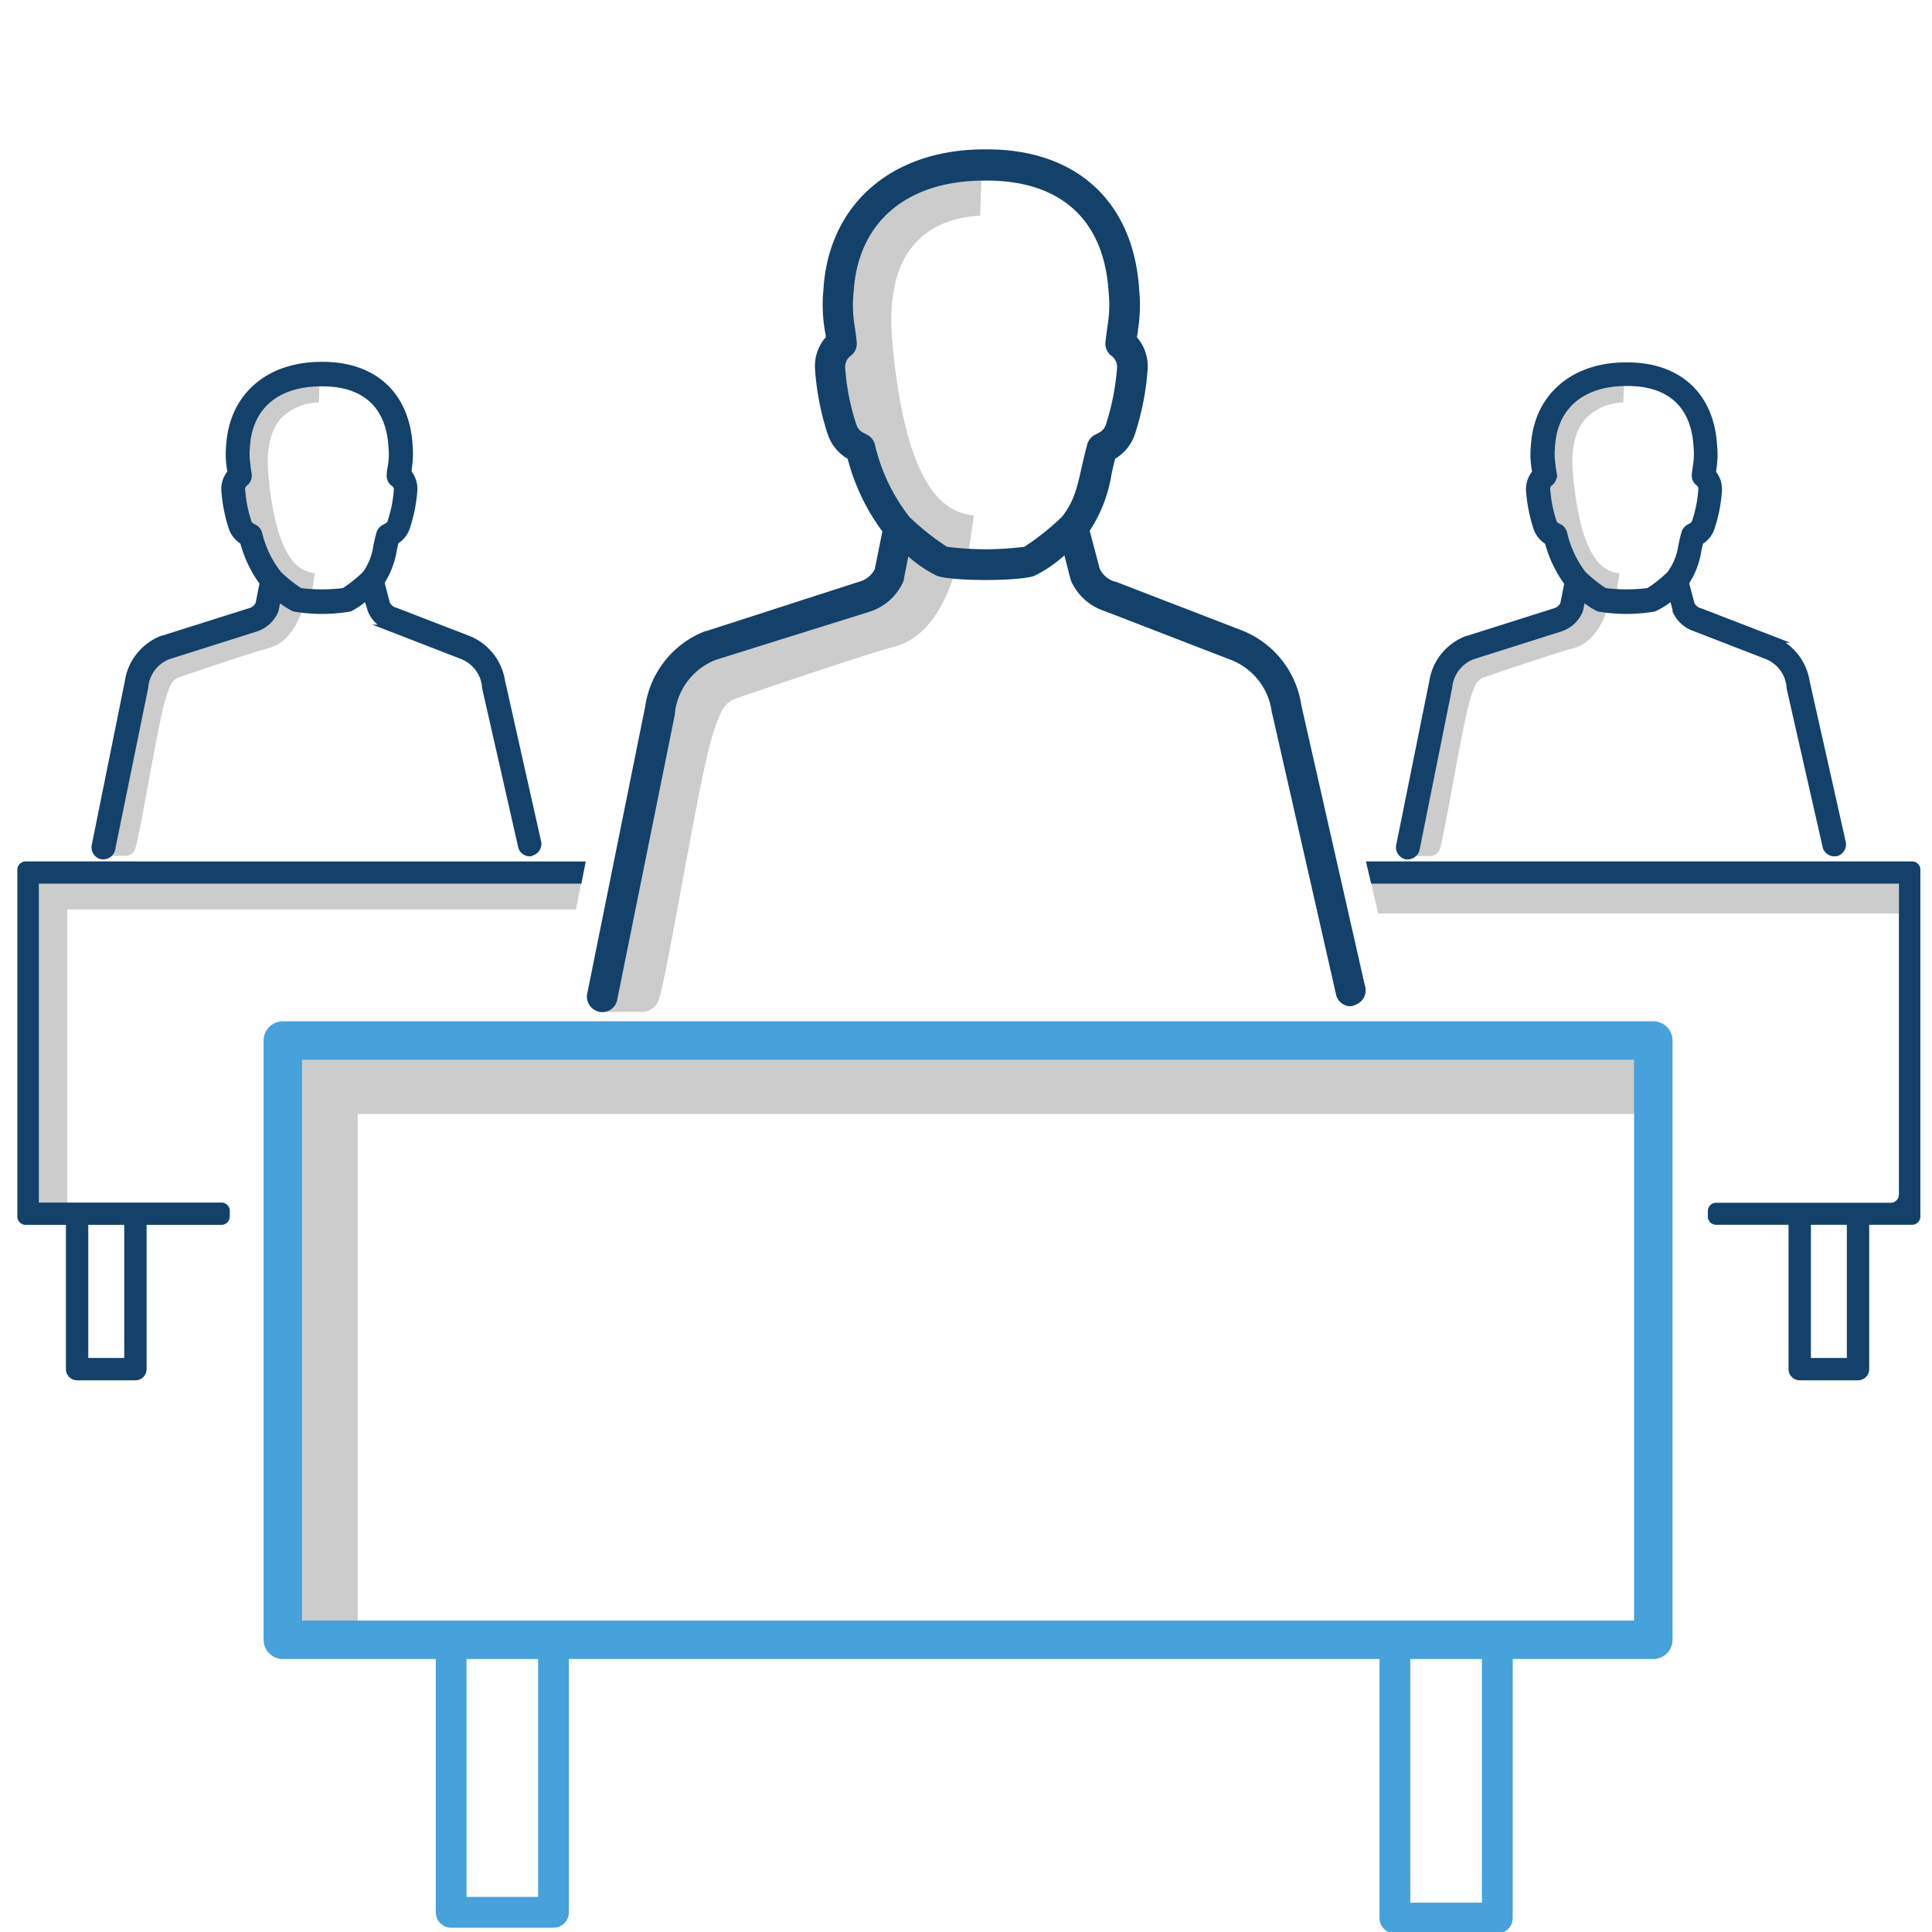 <svg id="Layer_1" data-name="Layer 1" xmlns="http://www.w3.org/2000/svg" viewBox="0 0 216 216"><defs><style>.cls-1{fill:#ccc;}.cls-2,.cls-5{fill:#134169;}.cls-2,.cls-6{stroke:#134169;}.cls-2{stroke-miterlimit:10;stroke-width:0.75px;}.cls-3,.cls-4,.cls-6{fill:none;stroke-linejoin:round;}.cls-3,.cls-4{stroke:#47a1db;}.cls-3{stroke-width:3.44px;}.cls-4{stroke-width:4.3px;}.cls-6{stroke-width:2.5px;}</style></defs><polygon class="cls-1" points="39.99 182.99 33.22 182.99 33.22 117.64 184.61 117.64 184.61 124.55 39.99 124.55 39.99 182.99"/><path class="cls-1" d="M35.65,45l.14-3.92A9.83,9.83,0,0,0,28.7,44c-2,2.19-2.89,5.35-2.53,9.37.56,6.33,1.94,10.43,4.34,12.66l-.08,0a5,5,0,0,1-1.28,2.63c-1.86.48-9.53,3.1-10.85,3.55-1.47.27-2.67,2-3.56,5.12-1.07,3.75-3.43,18.36-3.43,18.36l2.71,0a1.16,1.16,0,0,0,1.12-.85c.65-2.3,2.43-13.41,3.3-16.44a12.1,12.1,0,0,1,.65-1.83,1.59,1.59,0,0,1,.95-.85c2.85-1,8.65-2.92,10.05-3.28,2.27-.59,3.37-3.11,3.84-4.61l.67.14.59-3.88c-1.27-.21-4.26-.68-5.19-11.09-.25-2.83.24-4.94,1.47-6.28A6.06,6.06,0,0,1,35.65,45Z"/><path class="cls-2" d="M59.23,95.37a1,1,0,0,1-.91-.65L54.26,76.83a1,1,0,0,1,0-.17,4.13,4.13,0,0,0-2.62-3.35l-8-3.1a3.52,3.52,0,0,1-2.13-1.92.88.88,0,0,1-.05-.15L41,66.66A8.59,8.59,0,0,1,39.1,68a18.44,18.44,0,0,1-6.2,0,8.17,8.17,0,0,1-1.83-1.24l-.27,1.35a.86.86,0,0,1-.07.21,3.51,3.51,0,0,1-2.15,1.93l-9.79,3.1a4.12,4.12,0,0,0-2.58,3.34l0,.1L12.49,95a1,1,0,0,1-1.18.68,1,1,0,0,1-.67-1.21l3.68-18.22a6.07,6.07,0,0,1,3.82-4.81l.05,0L28,68.34a1.56,1.56,0,0,0,.93-.78l.48-2.4a13.38,13.38,0,0,1-2.21-4.63,2.82,2.82,0,0,1-1.28-1.59,17.45,17.45,0,0,1-.8-4.11,2.79,2.79,0,0,1,.69-2c0-.17-.05-.32-.07-.45a10.07,10.07,0,0,1-.08-2.58C26,44.33,30,40.83,35.92,40.83h.17c5.71,0,9.32,3.33,9.66,8.93a10,10,0,0,1-.09,2.58c0,.13,0,.28-.06.45a2.88,2.88,0,0,1,.69,2,17.08,17.08,0,0,1-.81,4.11,2.78,2.78,0,0,1-1.26,1.59c-.09.34-.16.67-.23,1a9.3,9.3,0,0,1-1.39,3.6l.63,2.42a1.62,1.62,0,0,0,.94.8l.06,0,8.05,3.11a6.09,6.09,0,0,1,3.82,4.78l4,17.81a1,1,0,0,1-.59,1.26A1.13,1.13,0,0,1,59.23,95.37ZM31.15,64.22a16.36,16.36,0,0,0,2.38,1.89,19.45,19.45,0,0,0,4.94,0,16.36,16.36,0,0,0,2.38-1.89,6.93,6.93,0,0,0,1.26-3.14c.1-.47.21-1,.36-1.49A1,1,0,0,1,43,59l.29-.16a.82.82,0,0,0,.41-.5,14.56,14.56,0,0,0,.71-3.63A.87.87,0,0,0,44,54a1,1,0,0,1-.39-.91c0-.42.09-.73.13-1a7.94,7.94,0,0,0,.06-2.18c-.27-4.57-3-7.09-7.74-7.09h-.16c-5,0-8.06,2.65-8.33,7.09a8.19,8.19,0,0,0,.07,2.17c0,.27.08.58.13,1a1,1,0,0,1-.39.91.88.88,0,0,0-.35.74,15.53,15.53,0,0,0,.71,3.63.84.84,0,0,0,.42.5l.29.16a1,1,0,0,1,.48.6A11.76,11.76,0,0,0,31.15,64.22Z"/><path class="cls-1" d="M181.49,45l.13-3.92A9.83,9.83,0,0,0,174.54,44c-2,2.19-2.9,5.35-2.54,9.37.57,6.33,1.95,10.43,4.35,12.66l-.08,0A4.91,4.91,0,0,1,175,68.68c-1.85.48-9.53,3.1-10.85,3.55-1.46.27-2.66,2-3.55,5.12-1.07,3.75-3.44,18.36-3.44,18.36l2.72,0a1.16,1.16,0,0,0,1.12-.85c.64-2.3,2.43-13.41,3.3-16.44a12.1,12.1,0,0,1,.65-1.83,1.6,1.6,0,0,1,.94-.85c2.86-1,8.65-2.92,10.06-3.28,2.27-.59,3.37-3.11,3.84-4.61l.67.14.59-3.88c-1.28-.21-4.26-.68-5.19-11.09-.26-2.83.24-4.94,1.47-6.28A6,6,0,0,1,181.49,45Z"/><path class="cls-2" d="M205.07,95.37a1,1,0,0,1-.91-.65L200.1,76.83a1.09,1.09,0,0,1,0-.17,4.1,4.1,0,0,0-2.61-3.35l-8-3.1a3.53,3.53,0,0,1-2.12-1.92.88.88,0,0,1,0-.15l-.39-1.48A8.61,8.61,0,0,1,184.93,68a18.44,18.44,0,0,1-6.2,0,8.38,8.38,0,0,1-1.82-1.24l-.27,1.35a1.72,1.72,0,0,1-.07.21,3.5,3.5,0,0,1-2.16,1.93l-9.78,3.1A4.15,4.15,0,0,0,162,76.66a.3.3,0,0,1,0,.1L158.33,95a1,1,0,0,1-1.19.68,1,1,0,0,1-.66-1.21l3.68-18.22A6.07,6.07,0,0,1,164,71.47l.05,0,9.82-3.11a1.56,1.56,0,0,0,.93-.78l.48-2.4a13.38,13.38,0,0,1-2.21-4.63,2.82,2.82,0,0,1-1.28-1.59,17.45,17.45,0,0,1-.8-4.11,2.83,2.83,0,0,1,.68-2q0-.26-.06-.45a10.07,10.07,0,0,1-.08-2.58c.33-5.43,4.35-8.93,10.25-8.93h.16c5.71,0,9.33,3.33,9.66,8.93a9.63,9.63,0,0,1-.08,2.58q0,.19-.06.45a2.83,2.83,0,0,1,.68,2,16.58,16.58,0,0,1-.8,4.11,2.76,2.76,0,0,1-1.27,1.59c-.08.34-.16.67-.23,1a9,9,0,0,1-1.39,3.6l.64,2.42a1.59,1.59,0,0,0,.94.8l.06,0,8.05,3.11a6.09,6.09,0,0,1,3.82,4.78l4,17.81a1,1,0,0,1-.59,1.26A1.19,1.19,0,0,1,205.07,95.37ZM177,64.22a15.76,15.76,0,0,0,2.39,1.89,19.37,19.37,0,0,0,4.93,0,15.83,15.83,0,0,0,2.38-1.89A6.83,6.83,0,0,0,188,61.08c.1-.47.21-1,.36-1.49a1,1,0,0,1,.48-.6l.29-.16a.86.86,0,0,0,.41-.5,14.56,14.56,0,0,0,.71-3.63.86.86,0,0,0-.35-.74,1,1,0,0,1-.38-.91c.05-.42.09-.73.13-1a7.94,7.94,0,0,0,.06-2.18c-.27-4.57-3-7.09-7.74-7.09h-.16c-4.95,0-8.06,2.65-8.33,7.09a8.29,8.29,0,0,0,.06,2.17c0,.27.09.58.14,1a1,1,0,0,1-.39.91.86.86,0,0,0-.35.74,15,15,0,0,0,.71,3.63.86.86,0,0,0,.41.5l.3.16a1,1,0,0,1,.47.6A11.76,11.76,0,0,0,177,64.22Z"/><polyline class="cls-3" points="155.95 183.33 155.95 214.44 167.4 214.44 167.4 183.33"/><polyline class="cls-3" points="50.44 183.33 50.44 213.8 61.88 213.8 61.88 183.33"/><rect class="cls-4" x="31.62" y="116.33" width="153.22" height="67"/><path class="cls-1" d="M109.58,24.13l.24-6.89c-.3,0-7.44-.23-12.44,5.14-3.58,3.85-5.08,9.38-4.45,16.44,1,11.11,3.42,18.32,7.63,22.24l-.14,0c-.47,2.16-1.65,4.38-2.25,4.6-3.26.84-16.73,5.44-19,6.23-2.58.49-4.68,3.51-6.24,9-1.88,6.59-6,32.24-6,32.24l4.77,0a2,2,0,0,0,2-1.49c1.14-4,4.28-23.54,5.8-28.87a20,20,0,0,1,1.15-3.21,2.8,2.8,0,0,1,1.65-1.48c5-1.71,15.19-5.14,17.65-5.77,4-1,5.92-5.45,6.74-8.09.39.09.78.17,1.19.24l1-6.81c-2.24-.36-7.49-1.18-9.12-19.46-.44-5,.43-8.68,2.58-11C105.1,24.06,109.53,24.14,109.58,24.13Z"/><path class="cls-5" d="M151,112.5a1.68,1.68,0,0,1-1.59-1.15l-7.14-31.41a1.38,1.38,0,0,1-.08-.29,7.24,7.24,0,0,0-4.59-5.88L123.5,68.32A6.21,6.21,0,0,1,119.77,65a1.43,1.43,0,0,1-.09-.27L119,62.09a14.69,14.69,0,0,1-3.35,2.29c-1.73.62-9.16.62-10.89,0a14.2,14.2,0,0,1-3.21-2.17l-.47,2.37A2.29,2.29,0,0,1,101,65a6.16,6.16,0,0,1-3.78,3.39L80,73.78a7.26,7.26,0,0,0-4.54,5.87,1.16,1.16,0,0,1,0,.18l-6.48,32.06a1.69,1.69,0,0,1-2.09,1.2A1.73,1.73,0,0,1,65.67,111l6.46-32a10.68,10.68,0,0,1,6.72-8.44l.09,0L96.17,65a2.75,2.75,0,0,0,1.63-1.36l.85-4.23a23.52,23.52,0,0,1-3.88-8.12,5,5,0,0,1-2.25-2.8,29.8,29.8,0,0,1-1.4-7.22,4.92,4.92,0,0,1,1.2-3.57c0-.3-.08-.56-.11-.79a17.71,17.71,0,0,1-.15-4.54c.58-9.53,7.64-15.67,18-15.67h.3c10,0,16.37,5.85,17,15.67a17.33,17.33,0,0,1-.14,4.54c0,.23-.07.49-.11.79a5,5,0,0,1,1.2,3.57,30.41,30.41,0,0,1-1.41,7.22,5,5,0,0,1-2.22,2.79c-.16.6-.29,1.17-.41,1.74a16.06,16.06,0,0,1-2.44,6.32l1.12,4.25A2.75,2.75,0,0,0,124.54,65l.11,0,14.14,5.46a10.67,10.67,0,0,1,6.7,8.38l7.09,31.28a1.73,1.73,0,0,1-1,2.2A1.58,1.58,0,0,1,151,112.5ZM101.68,57.8a28.08,28.08,0,0,0,4.19,3.33,33.92,33.92,0,0,0,8.66,0,28.68,28.68,0,0,0,4.18-3.33c1.36-1.7,1.72-3.31,2.21-5.51.19-.83.38-1.68.64-2.62a1.73,1.73,0,0,1,.84-1.05l.51-.27a1.51,1.51,0,0,0,.73-.89,27,27,0,0,0,1.25-6.38,1.53,1.53,0,0,0-.62-1.29,1.73,1.73,0,0,1-.68-1.59c.09-.74.17-1.29.23-1.75a14.08,14.08,0,0,0,.12-3.83c-.49-8-5.32-12.43-13.6-12.43h-.28c-8.69,0-14.15,4.64-14.62,12.43a14.08,14.08,0,0,0,.11,3.82c.07.46.15,1,.23,1.76a1.71,1.71,0,0,1-.68,1.59,1.52,1.52,0,0,0-.61,1.29,25.9,25.9,0,0,0,1.25,6.38,1.53,1.53,0,0,0,.72.89l.52.27a1.72,1.72,0,0,1,.83,1.05A20.65,20.65,0,0,0,101.68,57.8Z"/><polyline class="cls-6" points="201.21 135.22 201.21 153.07 207.73 153.07 207.73 135.22"/><polyline class="cls-6" points="8.62 135.22 8.62 153.07 15.14 153.07 15.14 135.22"/><polygon class="cls-1" points="4.35 98.8 4.35 134.47 7.52 134.47 7.52 101.68 64.39 101.68 64.96 98.8 4.35 98.8"/><path class="cls-5" d="M2.85,96.31a.93.93,0,0,0-.91.94V136a.93.93,0,0,0,.91.94H24.78a.93.93,0,0,0,.91-.94v-.61a.93.93,0,0,0-.91-.94H4.35V98.8H65l.21-1.07.28-1.42Z"/><polygon class="cls-1" points="153.3 98.8 154.09 102.13 212.28 102.13 212.28 98.8 153.3 98.8"/><path class="cls-5" d="M213.79,96.31H152.71l.44,1.86.15.63h59v34.74a.92.92,0,0,1-.9.93H191.85a.92.92,0,0,0-.91.93V136a.92.92,0,0,0,.91.93h21.94a.92.92,0,0,0,.91-.93V97.24A.92.92,0,0,0,213.79,96.31Z"/></svg>